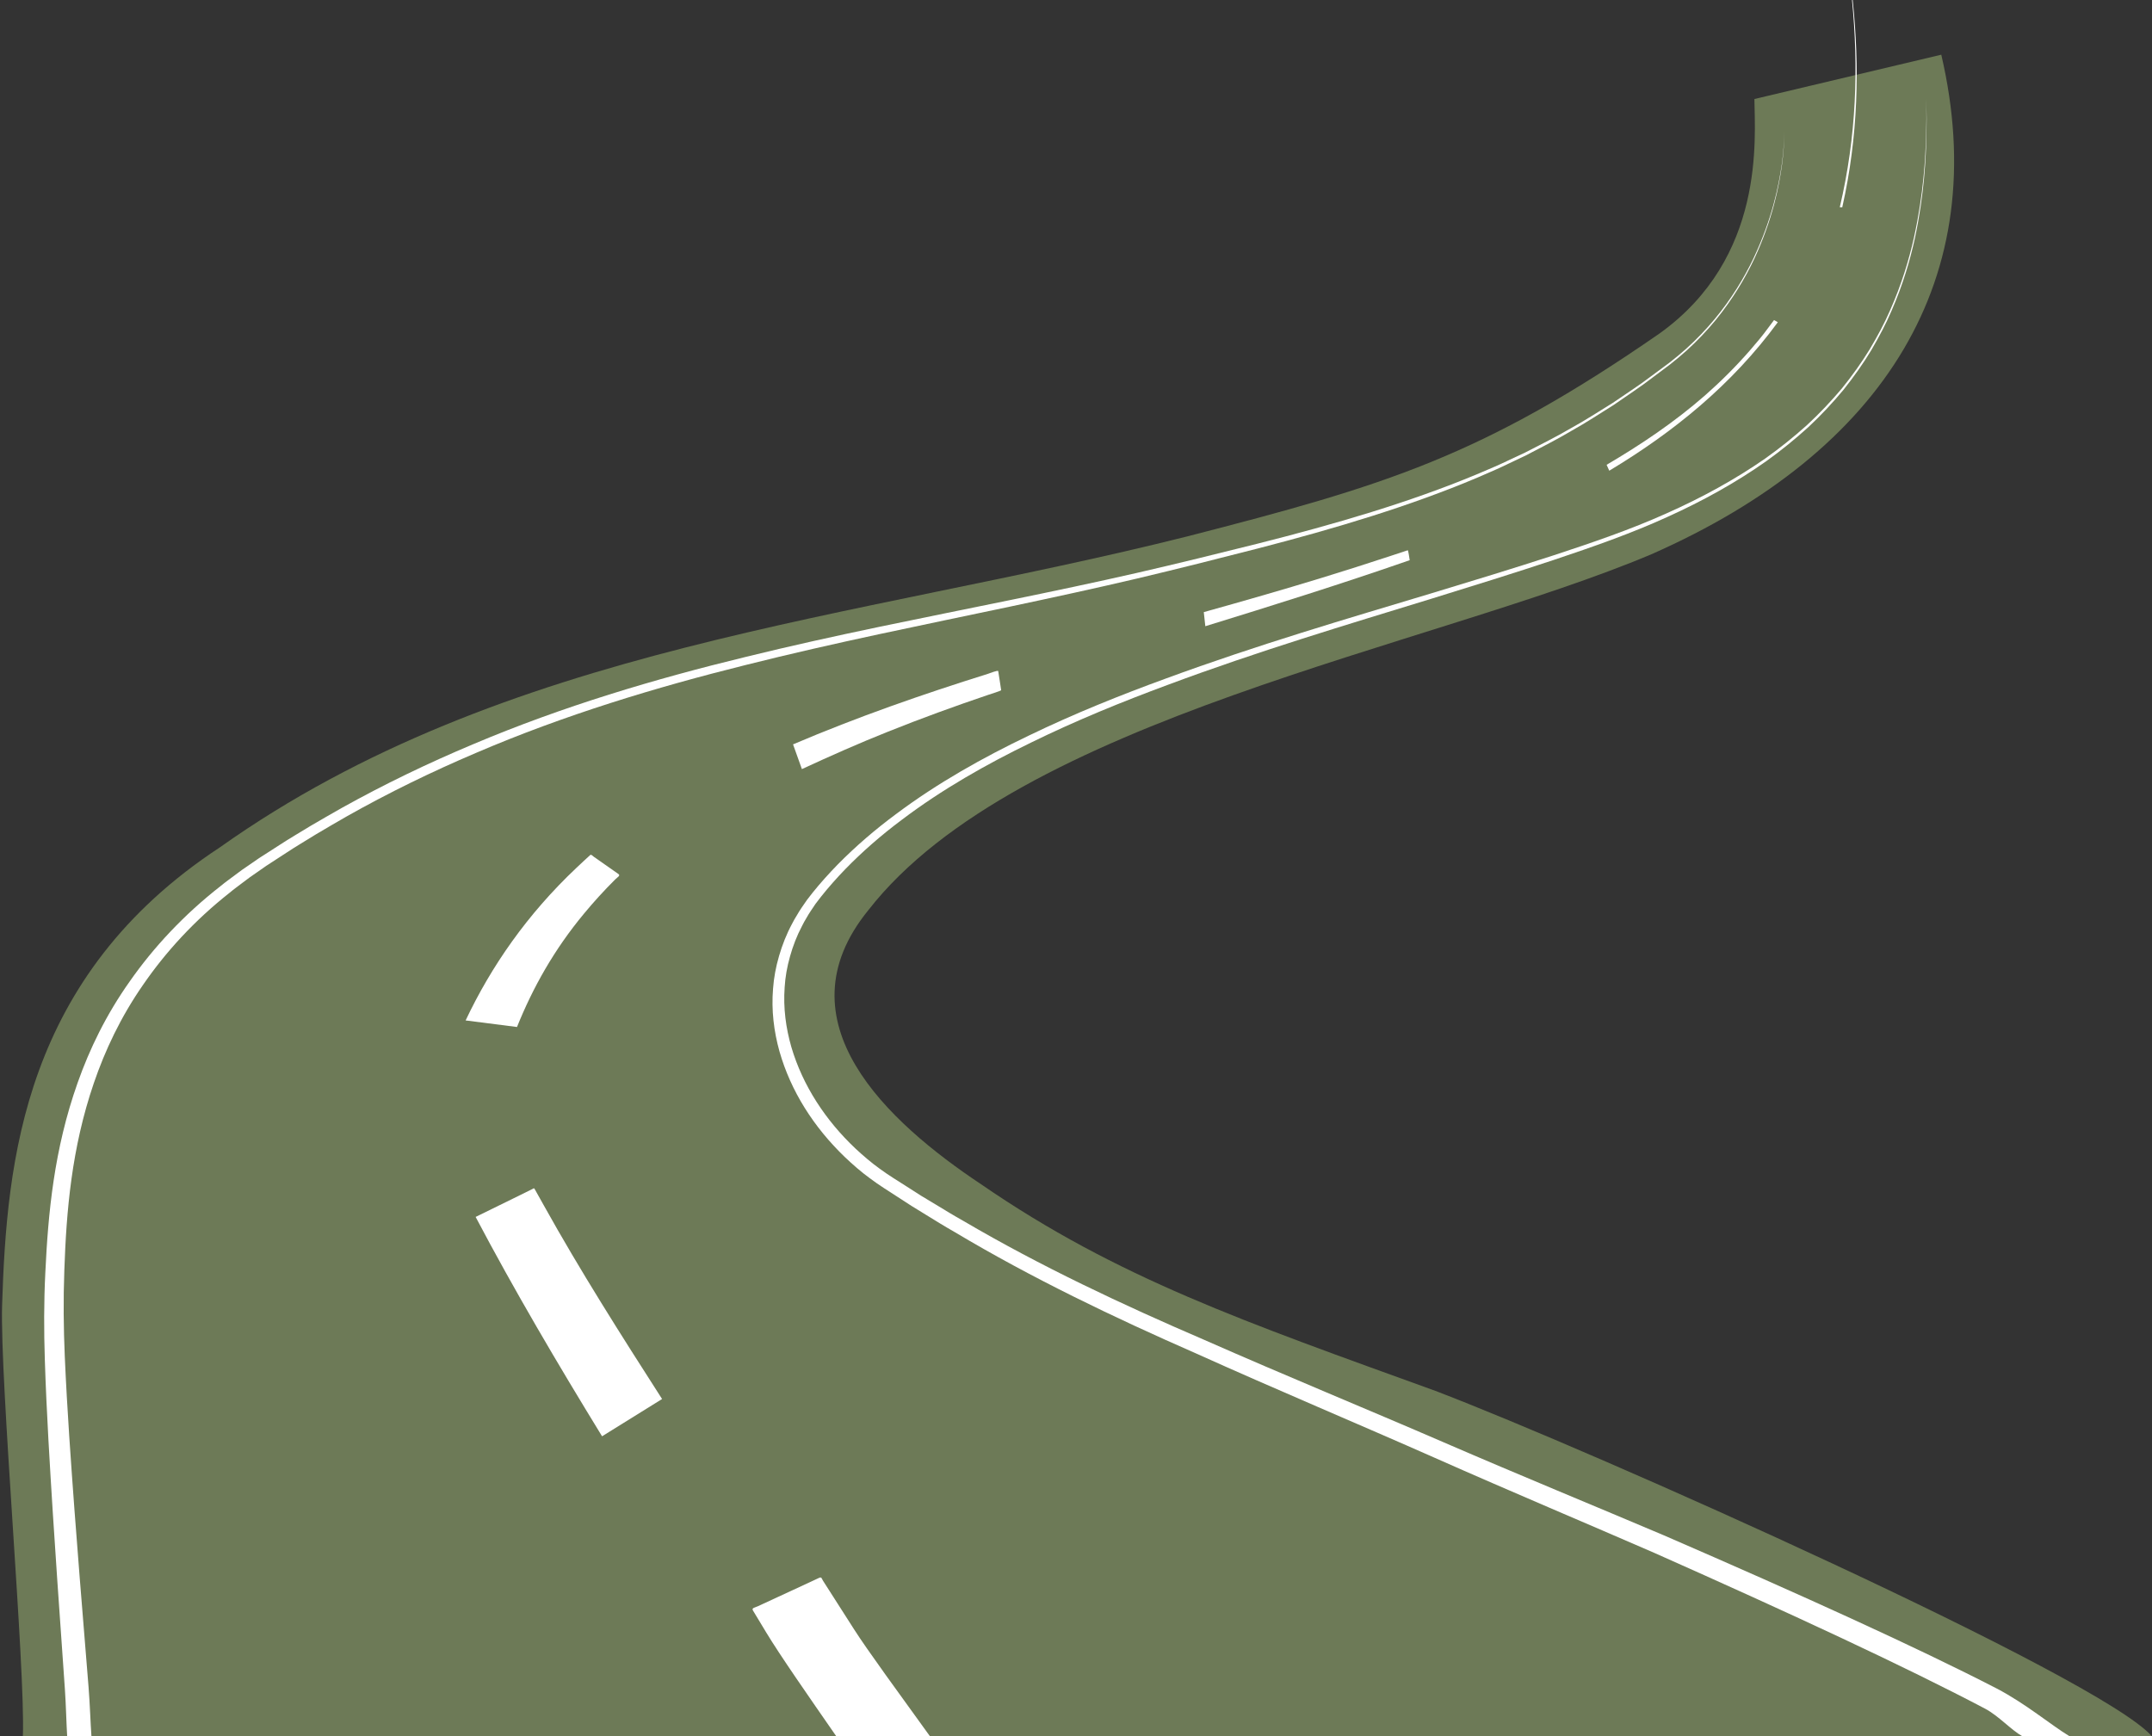 <?xml version="1.0" encoding="UTF-8" standalone="no"?><svg xmlns="http://www.w3.org/2000/svg" xmlns:xlink="http://www.w3.org/1999/xlink" fill="#000000" height="282" preserveAspectRatio="xMidYMid meet" version="1" viewBox="37.7 71.6 349.5 282.0" width="349.5" zoomAndPan="magnify"><rect x="37.7" y="71.6" width="349.5" height="282.0" fill="#333333" stroke="none"/><g><g id="change1_1"><path d="M 41.414 353.617 C 41.84 342.715 37.664 295.734 38.043 283.562 C 38.797 260.129 41.473 230.215 73.398 209.242 C 119.703 176.422 176.152 172.383 230.508 158.73 C 262.68 150.457 278.32 145.785 307.242 125.75 C 324.418 113.43 322.695 94.078 322.629 87.684 L 352.977 80.484 C 361.426 116.664 343.887 144.883 305.898 161.629 C 270.141 176.711 202.957 188.309 178.715 219.449 C 164.027 237.508 181.855 253.855 197.039 263.961 C 219.184 279.199 239.887 286.312 270.824 297.52 C 296.074 307.145 378.824 344.02 387.18 353.617 L 41.414 353.617" fill="#6d7a57"/></g><g id="change2_1"><path d="M 174.91 259.543 C 176.188 260.754 177.52 261.93 178.977 262.988 C 179.699 263.527 180.445 264.051 181.211 264.547 L 183.465 266.004 L 185.719 267.465 L 188.031 268.887 C 189.578 269.84 191.117 270.797 192.699 271.695 C 205.246 279.191 218.609 285.59 231.875 291.406 C 245.188 297.406 258.336 302.91 270.758 308.41 C 283.305 313.977 295.332 319.023 306.434 323.859 C 328.734 333.773 347.352 342.422 360.098 349.141 C 362.297 350.309 364.305 352.582 366.141 353.617 L 373.805 353.617 C 370.695 351.727 366.715 348.328 361.93 345.836 C 349.02 339.18 330.316 330.695 307.938 320.988 C 296.805 316.262 284.727 311.312 272.211 305.895 C 259.75 300.496 246.562 295.094 233.266 289.227 C 220.012 283.527 206.707 277.277 194.203 269.938 C 192.629 269.059 191.102 268.121 189.57 267.191 L 187.27 265.809 L 185.008 264.359 L 182.742 262.918 C 182.004 262.449 181.289 261.957 180.59 261.449 C 179.184 260.441 177.891 259.324 176.648 258.172 C 171.746 253.547 168.066 247.914 166.227 241.688 C 165.328 238.578 164.891 235.312 165.133 231.973 C 165.23 230.305 165.531 228.613 166.008 226.938 C 166.477 225.262 167.113 223.59 167.977 221.965 C 168.168 221.555 168.41 221.152 168.645 220.754 C 168.883 220.355 169.102 219.941 169.375 219.562 L 170.152 218.406 L 171.059 217.227 C 172.246 215.73 173.586 214.223 174.965 212.793 C 177.762 209.922 180.84 207.238 184.121 204.789 C 190.672 199.828 197.895 195.734 205.207 192.188 C 212.52 188.605 219.961 185.578 227.324 182.852 C 242.059 177.352 256.508 173.051 270.168 168.852 C 277 166.742 283.645 164.676 290.055 162.547 C 296.453 160.402 302.652 158.238 308.461 155.582 C 314.273 152.961 319.711 149.93 324.582 146.488 C 327.008 144.75 329.277 142.895 331.391 140.977 C 333.48 139.023 335.383 136.98 337.105 134.902 C 338.785 132.785 340.305 130.648 341.598 128.496 C 342.867 126.328 344.004 124.188 344.902 122.07 C 346.746 117.844 347.922 113.824 348.711 110.203 C 350.246 102.934 350.473 97.273 350.566 93.461 C 350.609 91.551 350.594 90.102 350.566 89.125 C 350.555 88.145 350.547 87.645 350.547 87.645 C 350.547 87.645 350.551 88.148 350.555 89.129 C 350.57 90.105 350.578 91.559 350.52 93.473 C 350.395 97.285 350.129 102.949 348.539 110.199 C 347.727 113.812 346.527 117.809 344.664 122.004 C 343.758 124.102 342.613 126.223 341.336 128.363 C 340.035 130.492 338.52 132.605 336.84 134.691 C 335.113 136.738 333.219 138.754 331.137 140.676 C 329.031 142.562 326.77 144.387 324.355 146.098 C 319.5 149.473 314.09 152.445 308.301 155.012 C 302.516 157.613 296.344 159.723 289.945 161.824 C 283.539 163.91 276.898 165.934 270.062 168.004 C 256.391 172.121 241.914 176.348 227.094 181.793 C 219.684 184.496 212.18 187.504 204.766 191.09 C 197.355 194.641 189.992 198.762 183.25 203.809 C 179.871 206.305 176.684 209.047 173.777 211.992 C 172.328 213.48 170.973 214.98 169.672 216.598 L 168.762 217.77 L 167.891 219.031 C 167.59 219.453 167.355 219.883 167.098 220.305 C 166.84 220.73 166.582 221.156 166.367 221.594 C 165.438 223.312 164.742 225.094 164.227 226.867 C 163.707 228.641 163.375 230.426 163.25 232.18 C 162.957 235.699 163.383 239.117 164.285 242.355 C 166.133 248.855 169.871 254.695 174.91 259.543" fill="#ffffff"/></g><g id="change2_2"><path d="M 44.977 292.336 C 45.117 296.852 45.332 301.199 45.559 305.375 C 46.504 322.145 47.574 336.156 48.242 346.02 C 48.418 348.543 48.484 351.668 48.609 353.617 L 52.551 353.617 C 52.398 351.57 52.301 348.324 52.082 345.629 C 51.301 335.73 50.074 321.684 48.945 304.898 C 48.672 300.719 48.414 296.367 48.219 291.867 C 48.027 287.371 47.969 282.754 48.148 277.934 C 48.48 268.352 49.309 258.125 52.941 247.523 C 54.754 242.223 57.289 236.809 60.945 231.551 C 64.574 226.273 69.262 221.117 75.004 216.598 C 75.695 216.008 76.457 215.477 77.184 214.914 L 78.293 214.082 L 79.441 213.285 L 80.59 212.484 L 80.879 212.281 L 81.004 212.195 L 81.156 212.102 L 81.758 211.707 L 84.172 210.137 C 85.781 209.066 87.418 208.121 89.039 207.105 C 90.688 206.121 92.363 205.152 94.035 204.191 C 100.781 200.383 107.816 196.949 114.992 193.898 C 129.352 187.734 144.215 183.242 158.809 179.613 C 173.414 175.938 187.816 173.078 201.754 170.129 C 208.723 168.652 215.578 167.164 222.285 165.59 C 228.996 163.996 235.543 162.348 241.926 160.703 C 254.668 157.41 266.742 153.789 277.629 149.18 C 278.984 148.578 280.336 148.031 281.652 147.406 C 282.965 146.781 284.266 146.164 285.551 145.551 C 288.09 144.234 290.578 142.969 292.938 141.566 C 295.332 140.238 297.574 138.746 299.785 137.367 C 301.93 135.863 304.07 134.492 306.027 132.973 C 307.02 132.23 307.996 131.496 308.953 130.777 C 309.898 130.027 310.805 129.277 311.676 128.484 C 313.402 126.91 314.957 125.262 316.332 123.59 C 319.082 120.223 321.121 116.789 322.621 113.605 C 325.602 107.172 326.621 101.867 327.109 98.352 C 327.34 96.578 327.422 95.234 327.449 94.336 C 327.477 93.434 327.461 92.977 327.461 92.977 C 327.461 92.977 327.473 93.438 327.441 94.336 C 327.402 95.234 327.309 96.586 327.066 98.352 C 326.555 101.867 325.496 107.172 322.48 113.562 C 320.965 116.727 318.91 120.133 316.156 123.453 C 314.781 125.105 313.23 126.734 311.508 128.281 C 310.648 129.051 309.73 129.805 308.793 130.535 C 307.836 131.25 306.859 131.973 305.867 132.703 C 303.902 134.211 301.766 135.562 299.617 137.047 C 297.406 138.402 295.168 139.879 292.777 141.184 C 290.418 142.562 287.934 143.809 285.402 145.102 C 284.121 145.703 282.824 146.312 281.512 146.926 C 280.199 147.535 278.855 148.074 277.504 148.66 C 266.648 153.184 254.617 156.711 241.883 159.922 C 235.516 161.52 228.961 163.137 222.27 164.672 C 215.574 166.199 208.73 167.641 201.77 169.066 C 187.848 171.93 173.438 174.699 158.766 178.312 C 144.105 181.871 129.105 186.316 114.52 192.492 C 107.227 195.551 100.059 199.008 93.168 202.852 C 91.457 203.824 89.75 204.801 88.059 205.797 C 86.398 206.824 84.664 207.82 83.066 208.871 L 80.637 210.434 L 80.031 210.82 L 79.883 210.918 L 79.711 211.031 L 79.41 211.238 L 78.211 212.066 L 77.008 212.891 L 75.852 213.75 C 75.086 214.332 74.293 214.883 73.566 215.492 C 67.547 220.18 62.59 225.539 58.77 231.008 C 54.914 236.449 52.234 242.027 50.312 247.461 C 46.465 258.312 45.516 268.668 45.062 278.305 C 44.82 283.129 44.832 287.836 44.977 292.336" fill="#ffffff"/></g><g id="change2_3"><path d="M 162.141 336.762 C 164.379 340.465 168.98 347.074 173.516 353.617 L 188.73 353.617 C 183.992 347.043 178.535 339.598 176.395 336.23 C 174.711 333.594 173.031 330.961 171.352 328.34 C 171.164 328.055 171.152 327.688 170.754 327.879 C 170.09 328.188 169.422 328.504 168.754 328.812 C 166.102 330.047 163.449 331.273 160.793 332.496 C 160.293 332.73 159.723 332.762 159.988 333.195 C 160.703 334.383 161.426 335.57 162.141 336.762" fill="#ffffff"/></g><g id="change2_4"><path d="M 135.48 304.895 C 128.195 293.004 121.258 281.234 114.945 269.266 C 117 268.266 119.055 267.258 121.109 266.242 C 122.137 265.738 123.16 265.23 124.188 264.723 C 124.398 264.617 124.414 264.523 124.551 264.766 C 125.043 265.645 125.531 266.523 126.027 267.402 C 131.926 278.012 138.504 288.359 145.227 298.84 C 141.98 300.867 138.73 302.887 135.48 304.895" fill="#ffffff"/></g><g id="change2_5"><path d="M 113.32 237.348 C 117.48 228.559 123.297 220.133 131.32 212.559 C 132.055 211.855 132.809 211.168 133.559 210.48 C 133.719 210.336 134.008 210.672 134.125 210.754 C 135.098 211.434 136.07 212.117 137.047 212.801 C 137.41 213.059 137.77 213.312 138.137 213.566 C 138.512 213.836 137.988 214.07 137.617 214.441 C 135.82 216.23 134.129 218.086 132.559 219.984 C 127.68 225.855 124.23 232.035 121.664 238.414 C 118.883 238.055 116.102 237.695 113.32 237.348" fill="#ffffff"/></g><g id="change2_6"><path d="M 166.496 192.508 C 176.93 188.062 187.48 184.387 198.152 181.047 C 198.375 180.977 199.789 180.406 199.82 180.617 C 199.906 181.18 199.992 181.734 200.082 182.297 C 200.152 182.766 200.227 183.234 200.297 183.703 C 200.312 183.801 198.438 184.383 198.203 184.461 C 192.746 186.312 187.312 188.281 181.922 190.445 C 177.203 192.324 172.562 194.383 167.934 196.523 C 167.453 195.184 166.977 193.848 166.496 192.508" fill="#ffffff"/></g><g id="change2_7"><path d="M 233.203 171.027 C 239.605 169.238 246 167.41 252.379 165.453 C 256.105 164.309 259.824 163.125 263.543 161.898 C 264.473 161.594 265.398 161.285 266.324 160.98 C 266.414 160.949 266.613 162.395 266.645 162.59 C 255.621 166.426 244.551 169.895 233.453 173.316 C 233.371 172.555 233.285 171.789 233.203 171.027" fill="#ffffff"/></g><g id="change2_8"><path d="M 298.625 147.098 C 304.211 143.816 309.609 140.191 314.586 135.844 C 317.176 133.566 319.637 131.113 321.91 128.504 C 322.938 127.312 323.977 126.098 324.895 124.82 C 325.199 124.41 325.508 123.996 325.816 123.586 L 326.43 123.938 C 319.008 134.059 309.531 141.77 299.055 148.055 C 298.91 147.734 298.77 147.418 298.625 147.098" fill="#ffffff"/></g><g id="change2_9"><path d="M 336.496 105.254 C 339.215 93.703 339.555 82.52 338.48 71.621 L 338.586 71.578 C 339.73 82.465 339.5 93.695 336.898 105.262 C 336.777 105.262 336.605 105.289 336.496 105.254" fill="#ffffff"/></g></g></svg>
